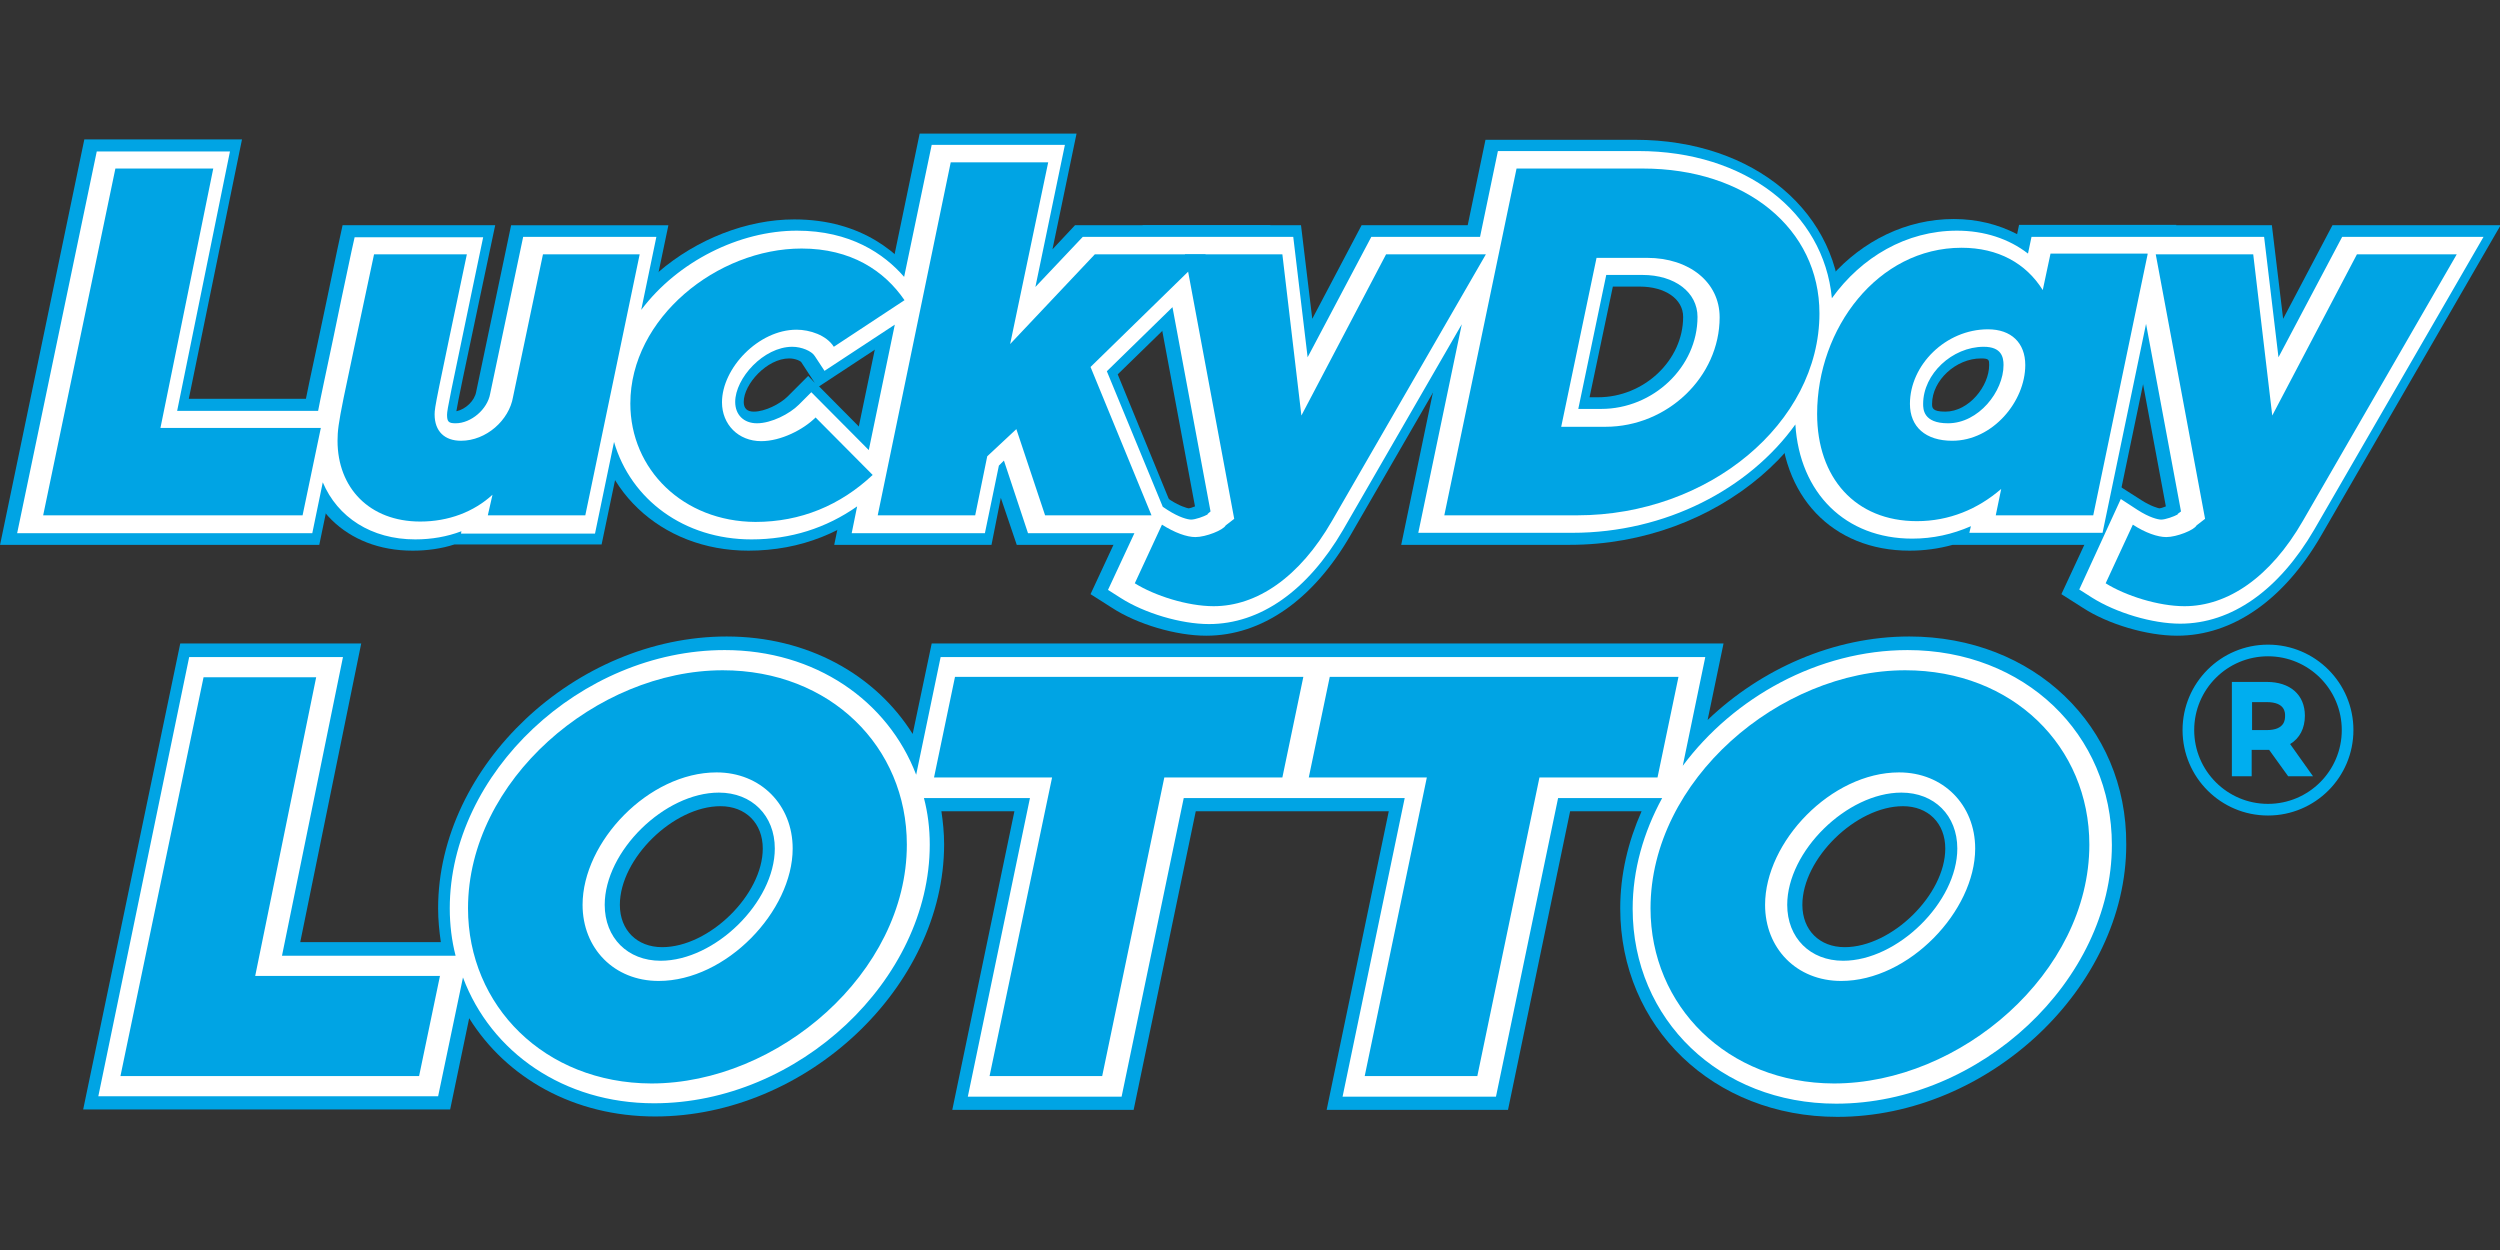<svg xmlns="http://www.w3.org/2000/svg" viewBox="0 0 529.17 264.58"><rect x="0" y="0" width="529.17" height="264.58" fill="#333333" stroke="none"/><g transform="translate(-57.363 -82.366) scale(.822)"><g fill="#00a4e4"><path d="M152 240.5H69.8l21.7-104.4h40.6l-13.7 66.8h41.4z"/><path d="M176 242c-17 0-28.8-11.6-28.8-28.3 0-4.6.6-7.6 4.8-27.1 1.2-5.8 2.8-13.1 4.7-22.4l1.3-6h39.3l-3.6 17c-4.4 20.7-6 28.4-6.4 30.9 2.4-.5 4.7-2.7 5.1-5l9-42.9h40.5l-17.2 82.2h-37.9c-3.4 1.1-7 1.6-10.8 1.6z"/><path d="M262.5 242c-22.7 0-39.8-16.3-39.8-37.9 0-27.1 27.2-47.4 51.6-47.4 17.6 0 27.5 9 32.7 16.5l4.4 6.3-30.7 20.2 22.7 22.9-5.6 5.3c-10 9.4-21.9 14.1-35.3 14.1zm10.5-49.5c-5.7 0-11.7 6.6-11.7 11.2 0 1.7.9 2.5 2.6 2.5 2.9 0 6.8-2 8.7-3.9l5.3-5.3 1.7 1.8-3.4-5.2c-.1-.4-1.6-1.1-3.2-1.1z"/><path d="m347 134.6-6.2 29.8 5.8-6.2H397l-39.4 38.4 18 43.9h-44l-4.1-12.1-2.4 12.1h-40.5l22-105.9z"/><path d="M380.4 263.9c-7.7 0-17.7-2.9-24.3-7.2l-5.5-3.5 13.4-28.8 7.2 4.6c2.5 1.6 4.2 2 4.6 2.1.3 0 1-.2 1.7-.5L364 158.2h40.8l2.9 24.1 12.7-24.1h43.3l-46.2 79.9c-9.6 16.6-22.8 25.8-37.1 25.8z"/><path d="m430.6 240.5 21.7-104.3h38.6c30.7 0 53 18.9 53 44.8 0 32.3-32 59.5-69.9 59.5zm50.7-38c11.8 0 21.9-9.5 21.9-20.7 0-4.6-4.6-7.8-11.2-7.8h-6.9l-6 28.5z"/><path d="M561.5 242c-19.9 0-33.3-14.1-33.3-35.1 0-27.7 20.1-50.3 44.7-50.3 6 0 11.5 1.4 16.3 3.9l.5-2.4h40.5L613 240.5h-40.4c-3.6 1-7.3 1.5-11.1 1.5zm18.4-49.5c-6.5 0-12.6 5.7-12.6 11.7 0 1 0 2 3.4 2 6.1 0 11.3-6.6 11.3-12 0-1.3 0-1.7-2.1-1.7z"/><path d="M630.4 263.9c-7.7 0-17.7-2.9-24.3-7.2l-5.5-3.5 13.4-28.8 7.2 4.6c2.5 1.6 4.2 2 4.6 2.1.3 0 1-.2 1.7-.5L614 158.2h40.8l2.9 24.1 12.7-24.1h43.3l-46.2 79.9c-9.6 16.6-22.8 25.8-37.1 25.8z"/></g><path fill="#fff" d="m672.9 161.2-16.4 31-3.7-31h-59.9l-.9 4.3c-4.9-3.8-11.2-5.9-18.3-5.9-13 0-24.6 6.8-32.2 17.4-2.1-22.2-22.4-37.9-49.8-37.9h-36.2l-4.6 22.1h-28l-16.4 31-3.7-31h-54.2l-12.2 12.9 7.6-36.6h-34.3l-7.1 34c-5.2-6-13.9-11.9-27.6-11.9-14.8 0-30.7 7.9-40.1 20.4l3.9-18.8h-34.3l-8.5 40.4c-.7 4-4.9 7.6-8.9 7.6-1.8 0-2.2-.4-2.2-2.2 0-1.3.9-5.5 6.5-32.3l2.8-13.4h-33.1l-.8 3.6c-2 9.3-3.5 16.6-4.7 22.4-2 9.5-3.2 15-3.9 18.7h-36.3l13.6-66.8H94.7l-20.5 98.3h76l2.7-13.1c3.8 9 12.5 14.7 23.8 14.7 4.2 0 8.2-.7 11.9-2.1l-.1.6H223l4.9-23.6c4.3 14.8 18 25.1 35.4 25.1 10.1 0 19.2-2.9 27.2-8.5l-1.4 6.9h34.3l3.6-17.4 1.3-1.3 6.2 18.7h27.4l-6.8 14.6 3.3 2.1c6.1 3.9 15.5 6.7 22.7 6.7 13.2 0 25.4-8.6 34.5-24.2l30.6-53-11.2 53.7h39.7c24 0 45.5-11.3 57.4-27.9 1.1 17.7 12.9 29.4 30.1 29.4 5.3 0 10.3-1.1 15.1-3.2l-.4 1.7h34.3l11.2-53.8 9 48.3-.8.6-.1.2c-.9.5-3.1 1.3-4.2 1.3-.8 0-3-.5-6.1-2.5l-4.3-2.8-10.7 23.3 3.3 2.1c6.2 3.9 15.5 6.7 22.7 6.7 13.2 0 25.4-8.6 34.5-24.2l43.6-75.4zm-394.2 40-3.2 3.2c-2.4 2.4-7.1 4.8-10.8 4.8-3.4 0-5.6-2.2-5.6-5.5 0-6.1 7.3-14.2 14.7-14.2 2.4 0 5 1.1 5.8 2.4l2.5 3.8 18.1-11.9-6.7 32.3zm102.1 31.3-.1.2c-.9.5-3.1 1.3-4.2 1.3-.8 0-3-.5-6.1-2.5l-1.2-.8-14.4-34.9 16.9-16.5 9.8 52.6zm101.3-27h-5.9l7.2-34.5h9.3c8.4 0 14.2 4.5 14.2 10.8 0 12.9-11.4 23.7-24.8 23.7zm89.3 3.7c-6.4 0-6.4-3.7-6.4-5 0-7.7 7.5-14.7 15.6-14.7 4.6 0 5.1 2.7 5.1 4.7 0 6.8-6.4 15-14.3 15z"/><g fill="#00a4e4"><path d="m152.4 210.4-4.7 22.5H80.9l18.6-89.3h25.2l-13.6 66.8zM234.5 165.7l-14 67.2h-25.1l1.2-5.3c-4.8 4.4-11.3 6.9-18.6 6.9-13.1 0-21.3-8.7-21.3-20.8 0-4.9 1-8.3 9.4-48H190c-7.9 37.6-8.3 39.3-8.3 41.2 0 4.4 2.6 6.8 6.8 6.8 6.5 0 12.4-5.3 13.4-11.3l7.7-36.7zM232.1 204.1c0-22 22.4-39.9 44.1-39.9 12.7 0 21.3 5.7 26.5 13.3l-18.2 12c-1.9-3-6.2-4.4-9.6-4.4-9.8 0-19.2 9.9-19.2 18.7 0 5.7 4.2 10 10.1 10 5.1 0 10.9-3 14-6.1l14.7 14.8c-8.3 7.8-18.5 12.1-30.2 12.1-18.6-.1-32.2-13.5-32.2-30.5zM350.6 194.7l15.7 38.2h-27.4l-7.4-22.2-7.5 7-3.1 15.2h-25.1l18.8-90.9h25.1l-9.8 46.8 21.8-23.1h28.6z"/><path d="m362 250.4 7-15.1c3.3 2.1 6.4 3.2 8.6 3.2 2.7 0 7.2-1.8 7.8-3l2.2-1.7-12.7-68.1H400l4.9 41.5 21.8-41.5h25.7l-39.6 68.6c-8.4 14.6-19.4 22-30.5 22-6.7 0-15.2-2.7-20.3-5.9zM460.3 143.6h32.5c26.6 0 45.5 15.5 45.5 37.3 0 28.2-28.5 52-62.4 52h-34.2zm22.9 66.5c16 0 29.4-12.9 29.4-28.2 0-9-7.8-15.3-18.7-15.3h-13l-9.1 43.5z"/><path d="m622.8 165.7-14 67.2h-25.1l1.4-6.8c-6 5.2-13.4 8.3-21.7 8.3-15.9 0-25.7-11.2-25.7-27.6 0-22 15.6-42.8 37.2-42.8 9.4 0 16.6 4 20.9 10.9l2-9.4h25zm-50.3 48c10.4 0 18.8-10.1 18.8-19.5 0-5.7-3.6-9.2-9.6-9.2-10.9 0-20.1 9.2-20.1 19.2 0 5.9 4 9.5 10.9 9.5zM612 250.4l7-15.1c3.2 2.1 6.4 3.2 8.6 3.2 2.7 0 7.2-1.8 7.8-3l2.2-1.7-12.7-68.1H650l4.9 41.5 21.8-41.5h25.7l-39.6 68.6c-8.4 14.6-19.4 22-30.5 22-6.7 0-15.2-2.7-20.3-5.9z"/></g><path fill="#00a4e4" d="M561.4 264.1c-19.5 0-38.2 8.4-51.9 21.5l4.1-19.7H309.7l-4.9 23.3c-9.6-15.3-27.1-25.1-47.9-25.1-38.9 0-74.3 33.3-74.3 70 0 3 .3 5.9.7 8.7h-36.2l15.7-76.9h-46.6l-25 120h94.5l4.9-23.5c9.6 15.4 27 25.3 47.9 25.3 39 0 74.4-33.4 74.4-70.1 0-2.9-.3-5.8-.7-8.5H331L315 386h46.7l16-76.9h49.7l-16 76.9h46.7l16-76.9h18.4c-3.5 7.9-5.5 16.3-5.5 25 0 30.6 24 53.7 55.9 53.7 39 0 74.4-33.4 74.4-70.1.2-30.6-23.9-53.6-55.9-53.6zm-321.1 80c-6.5 0-10.9-4.4-10.9-10.9 0-11.9 13.8-25.4 25.9-25.4 6.5 0 10.9 4.4 10.9 10.9 0 11.9-13.8 25.4-25.9 25.4zm304.5 0c-6.5 0-10.9-4.4-10.9-10.9 0-11.9 13.8-25.4 25.9-25.4 6.5 0 10.9 4.4 10.9 10.9 0 11.9-13.8 25.4-25.9 25.4z"/><path fill="#fff" d="M561 267.6c-23 0-44.8 12.2-57.9 29.8l5.8-28H312l-6.3 30.3c-7.3-19.1-26-32.1-49.3-32.1-37.1 0-70.8 31.7-70.8 66.5 0 4.2.5 8.3 1.5 12.2h-44.7l15.7-76.9h-39.6L95.1 382.5h87.5l6.4-30.6c7.2 19.3 26 32.4 49.2 32.4 37.2 0 71-31.8 71-66.6 0-4.2-.5-8.2-1.5-12H335l-16 76.9h39.6l16-76.9h56.9l-16 76.9H455l16-76.9h26.8c-4.8 8.8-7.6 18.5-7.6 28.5 0 28.6 22.5 50.2 52.4 50.2 37.2 0 71-31.8 71-66.6 0-28.7-22.6-50.2-52.6-50.2zm-321.1 80c-8.5 0-14.4-5.9-14.4-14.4 0-13.8 15.4-28.9 29.4-28.9 8.5 0 14.4 5.9 14.4 14.4 0 13.8-15.4 28.9-29.4 28.9zm304.5 0c-8.5 0-14.4-5.9-14.4-14.4 0-13.8 15.4-28.9 29.4-28.9 8.5 0 14.4 5.9 14.4 14.4 0 13.8-15.4 28.9-29.4 28.9z"/><g fill="#00a4e4"><path d="m183.1 351.4-5.4 25.9h-76.9l21.4-102.7h29l-15.7 76.9h47.6zM190.3 334.1c0-33 33.2-61.3 65.6-61.3 27.7 0 47.4 19.7 47.4 44.9 0 33-33.2 61.5-65.8 61.5-27.5-.1-47.2-20-47.2-45.1zm83.6-15.4c0-11.2-8.2-19.6-19.6-19.6-17.5 0-34.5 17.9-34.5 34.1 0 11.2 8.1 19.6 19.6 19.6 17.4 0 34.5-18 34.5-34.1zM340.7 300.4h-30.4l5.4-25.9h89.7l-5.4 25.9h-30.4l-16 76.9h-29zM437.2 300.4h-30.4l5.4-25.9H502l-5.4 25.9h-30.4l-16 76.9h-29zM494.8 334.1c0-33 33.2-61.3 65.6-61.3 27.7 0 47.4 19.7 47.4 44.9 0 33-33.2 61.5-65.8 61.5-27.5-.1-47.2-20-47.2-45.1zm83.6-15.4c0-11.2-8.2-19.6-19.6-19.6-17.5 0-34.5 17.9-34.5 34.1 0 11.2 8.1 19.6 19.6 19.6 17.4 0 34.5-18 34.5-34.1z"/></g><path fill="#00aeef" d="M659.5 291.8c2.5-1.5 3.8-4.1 3.8-7.3 0-5.4-3.8-8.7-9.8-8.7h-9v24.3h5.1v-6.8h4.5l4.9 6.8h6.4zm-6-3.6h-3.8V281h3.8c4.7 0 4.7 2.7 4.7 3.5 0 .9 0 3.7-4.7 3.7z"/><circle cx="653.8" cy="288.2" r="20.5" fill="none" stroke="#00aeef" stroke-miterlimit="10" stroke-width="3"/></g><title>Lucky Day Lotto at Illinois Lottery</title></svg>